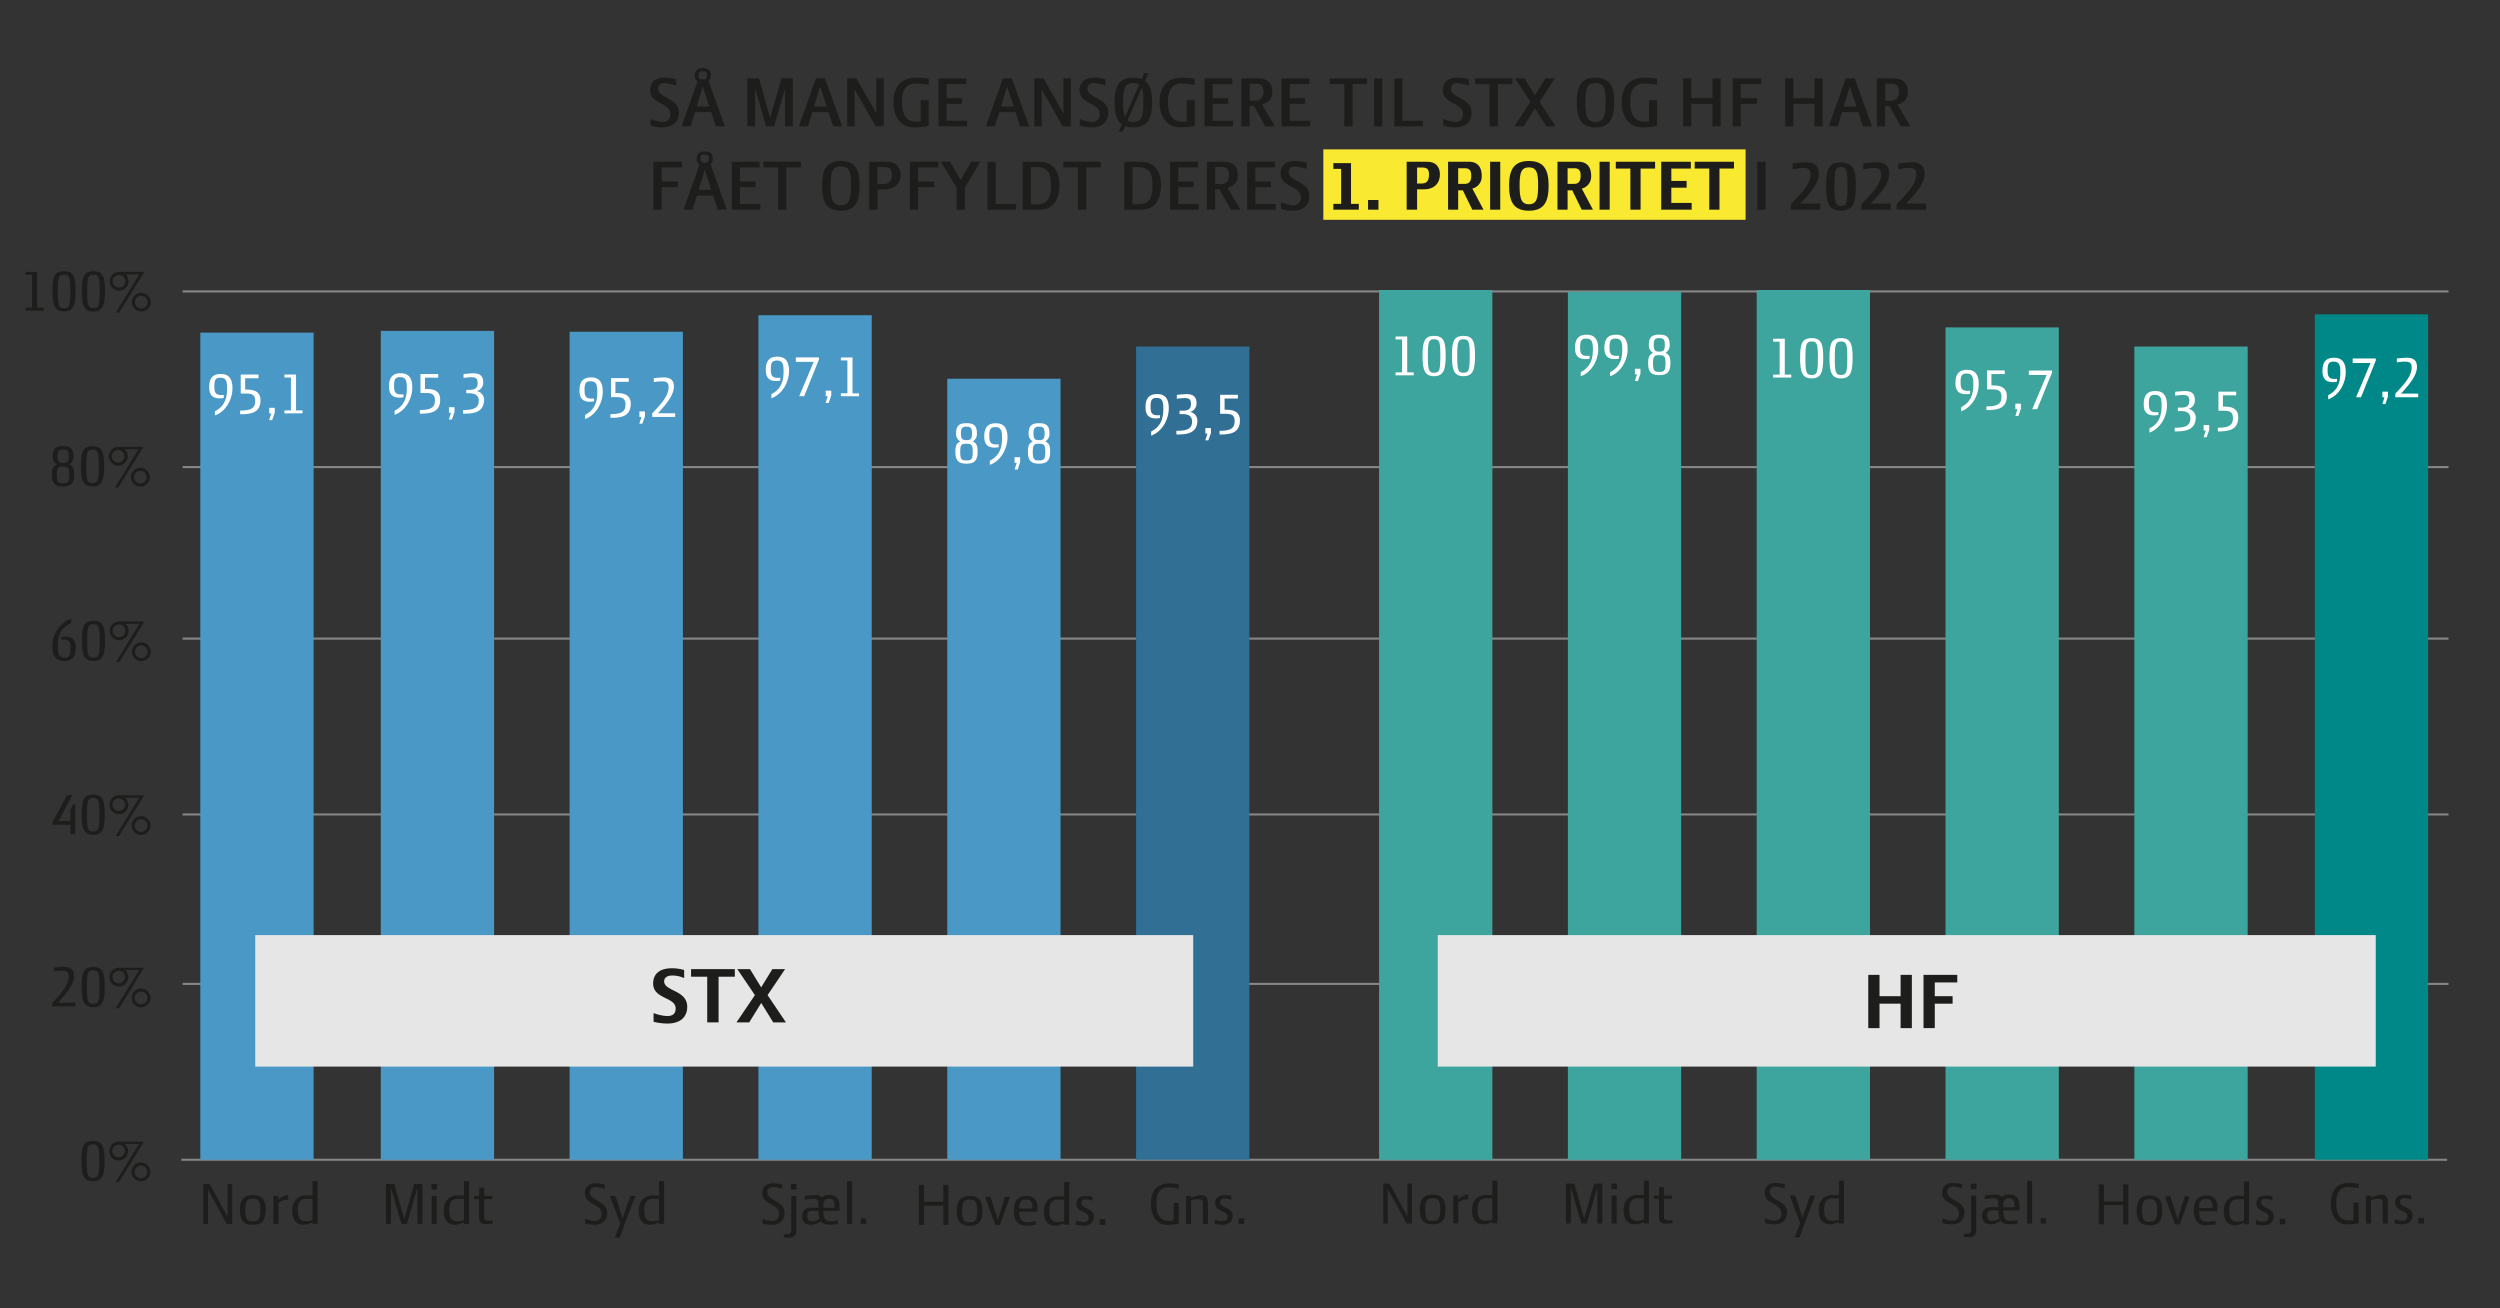 <svg id="Lag_1" data-name="Lag 1" xmlns="http://www.w3.org/2000/svg" viewBox="0 0 1200 628"><rect x="0" y="0" width="1200" height="628" fill="#333333" stroke="none"/><defs><style>.cls-1{fill:#f9e931;}.cls-2{fill:none;stroke:#858686;stroke-miterlimit:10;}.cls-3{fill:#3da59e;}.cls-4{fill:#4998c6;}.cls-5{fill:#008889;}.cls-6{fill:#326f95;}.cls-7{fill:#1d1d1b;}.cls-8{fill:#fff;}.cls-9{fill:#e7e6e6;}</style></defs><rect class="cls-1" x="635.2" y="71.7" width="202.69" height="33.81"/><line class="cls-2" x1="87.67" y1="472.27" x2="1175.28" y2="472.27"/><line class="cls-2" x1="87.67" y1="390.94" x2="1175.28" y2="390.94"/><line class="cls-2" x1="87.67" y1="306.53" x2="1175.28" y2="306.53"/><line class="cls-2" x1="87.67" y1="224.2" x2="1175.28" y2="224.2"/><line class="cls-2" x1="87.67" y1="139.88" x2="1175.28" y2="139.88"/><line class="cls-2" x1="87.02" y1="556.68" x2="1174.63" y2="556.68"/><rect class="cls-3" x="752.59" y="140.04" width="54.38" height="416.65"/><rect class="cls-4" x="96.15" y="159.66" width="54.38" height="397.02"/><rect class="cls-5" x="1111.12" y="150.89" width="54.38" height="405.79"/><rect class="cls-3" x="1024.49" y="166.34" width="54.38" height="390.34"/><rect class="cls-3" x="933.85" y="157.15" width="54.38" height="399.53"/><rect class="cls-3" x="843.22" y="139.2" width="54.38" height="417.48"/><rect class="cls-3" x="661.95" y="139.2" width="54.38" height="417.48"/><rect class="cls-6" x="545.32" y="166.34" width="54.38" height="390.34"/><rect class="cls-4" x="454.68" y="181.79" width="54.38" height="374.9"/><rect class="cls-4" x="364.05" y="151.31" width="54.38" height="405.37"/><rect class="cls-4" x="273.41" y="159.24" width="54.38" height="397.44"/><rect class="cls-4" x="182.78" y="158.82" width="54.38" height="397.86"/><path class="cls-7" d="M12.26,149.12v-1.41h3.12V131.9H12.26v-1.41h5.58v17.22H21v1.41Z"/><path class="cls-7" d="M30.74,149.54c-4.65,0-5.55-3.18-5.55-9.9s.9-9.45,5.55-9.45,5.55,2.85,5.55,9.45S35.39,149.54,30.74,149.54Zm0-17.73c-2.61,0-3,1.38-3,7.83,0,7,.39,8.25,3,8.25s3-1.26,3-8.25C33.74,133.19,33.35,131.81,30.74,131.81Z"/><path class="cls-7" d="M44.84,149.54c-4.65,0-5.55-3.18-5.55-9.9s.9-9.45,5.55-9.45,5.55,2.85,5.55,9.45S49.49,149.54,44.84,149.54Zm0-17.73c-2.61,0-3,1.38-3,7.83,0,7,.39,8.25,3,8.25s3-1.26,3-8.25C47.84,133.19,47.45,131.81,44.84,131.81Z"/><path class="cls-7" d="M57.26,150H55.61l11.31-18.36H60.23A4.6,4.6,0,0,1,61.7,135a4.52,4.52,0,1,1-4.5-4.5H69.26Zm-.06-18a3,3,0,1,0,2.91,3A2.95,2.95,0,0,0,57.2,132Zm10.62,17.55A4.52,4.52,0,1,1,72.35,145,4.5,4.5,0,0,1,67.82,149.54Zm0-7.56a3,3,0,0,0,0,6.09,3,3,0,0,0,0-6.09Z"/><path class="cls-7" d="M30.71,317.29c-4.38,0-5.55-3.36-5.55-7.17A13.68,13.68,0,0,1,34.21,297v2c-4.19,2.13-6.44,4.44-6.44,11.13,0,3.45.39,5.58,3.21,5.58,2.21,0,2.9-1.2,2.9-4.38,0-2.64-.32-4.32-3.3-4.32-.44,0-.92,0-1.23.06v-1.23a9.46,9.46,0,0,1,2-.27c3.84,0,5,2.13,5,5.37C36.31,315.07,34.78,317.29,30.71,317.29Z"/><path class="cls-7" d="M44.86,317.32c-4.65,0-5.55-3.18-5.55-9.9s.9-9.45,5.55-9.45,5.55,2.85,5.55,9.45S49.51,317.32,44.86,317.32Zm0-17.73c-2.61,0-3,1.38-3,7.83,0,7,.39,8.25,3,8.25s3-1.26,3-8.25C47.86,301,47.47,299.59,44.86,299.59Z"/><path class="cls-7" d="M57.28,317.8H55.63l11.31-18.36H60.25a4.6,4.6,0,0,1,1.47,3.36,4.52,4.52,0,1,1-4.5-4.5H69.28Zm-.06-18a3,3,0,1,0,2.91,3A2.95,2.95,0,0,0,57.22,299.77Zm10.62,17.55a4.52,4.52,0,1,1,4.53-4.53A4.5,4.5,0,0,1,67.84,317.32Zm0-7.56a3,3,0,0,0,0,6.09,3,3,0,0,0,0-6.09Z"/><path class="cls-7" d="M30.28,233.52c-3.48,0-5.34-1.14-5.34-5.7,0-3.57.9-4.11,2.34-4.95a4,4,0,0,1-2-3.84c0-4.05,1.89-4.89,5-4.89s5,.84,5,4.89a4,4,0,0,1-2,3.84c1.44.84,2.34,1.38,2.34,4.95C35.62,232.38,33.67,233.52,30.28,233.52Zm0-9.57c-2.55,0-3,.6-3,4.08,0,3.63.9,3.93,3,3.93s3-.3,3-3.93C33.25,224.55,32.83,224,30.28,224Zm0-8.19c-2,0-2.67.66-2.67,3.27s.75,3.21,2.67,3.21S33,221.7,33,219,32.23,215.76,30.28,215.76Z"/><path class="cls-7" d="M44.41,233.52c-4.65,0-5.55-3.18-5.55-9.9s.9-9.45,5.55-9.45S50,217,50,223.62,49.06,233.52,44.41,233.52Zm0-17.73c-2.61,0-3,1.38-3,7.83,0,7,.39,8.25,3,8.25s3-1.26,3-8.25C47.41,217.17,47,215.79,44.41,215.79Z"/><path class="cls-7" d="M56.83,234H55.18l11.31-18.36H59.8A4.6,4.6,0,0,1,61.27,219a4.52,4.52,0,1,1-4.5-4.5H68.83Zm-.06-18a3,3,0,1,0,2.91,3A2.95,2.95,0,0,0,56.77,216Zm10.62,17.55A4.52,4.52,0,1,1,71.92,229,4.5,4.5,0,0,1,67.39,233.52Zm0-7.56a3,3,0,0,0,0,6.09,3,3,0,0,0,0-6.09Z"/><path class="cls-7" d="M33.79,400.35v-4.44H25.33v-1.56l6.84-12.63h2.52l-6.54,12.36h5.64v-5.16L35,386.07h1.17v14.28Z"/><path class="cls-7" d="M44.74,400.77c-4.65,0-5.55-3.18-5.55-9.9s.9-9.45,5.55-9.45,5.55,2.85,5.55,9.45S49.39,400.77,44.74,400.77Zm0-17.73c-2.61,0-3,1.38-3,7.83,0,7,.39,8.25,3,8.25s3-1.26,3-8.25C47.74,384.42,47.35,383,44.74,383Z"/><path class="cls-7" d="M57.16,401.25H55.51l11.31-18.36H60.13a4.6,4.6,0,0,1,1.47,3.36,4.52,4.52,0,1,1-4.5-4.5H69.16Zm-.06-18a3,3,0,1,0,2.91,3A2.95,2.95,0,0,0,57.1,383.22Zm10.62,17.55a4.52,4.52,0,1,1,4.53-4.53A4.5,4.5,0,0,1,67.72,400.77Zm0-7.56a3,3,0,0,0,0,6.09,3,3,0,0,0,0-6.09Z"/><path class="cls-7" d="M25.12,483.06v-1.68c2.28-2.7,7.86-7.56,7.86-12.66,0-2-.87-2.76-3.36-2.76a30.15,30.15,0,0,0-3.75.36v-1.86c.66-.15,4.2-.39,4.65-.39,3.18,0,5,1.14,5,4.44,0,4.89-5.52,10.29-7.62,12.78h8.22v1.77Z"/><path class="cls-7" d="M44.74,483.48c-4.65,0-5.55-3.18-5.55-9.9s.9-9.45,5.55-9.45,5.55,2.85,5.55,9.45S49.39,483.48,44.74,483.48Zm0-17.73c-2.61,0-3,1.38-3,7.83,0,7,.39,8.25,3,8.25s3-1.26,3-8.25C47.74,467.13,47.35,465.75,44.74,465.75Z"/><path class="cls-7" d="M57.16,484H55.51L66.82,465.6H60.13A4.6,4.6,0,0,1,61.6,469a4.52,4.52,0,1,1-4.5-4.5H69.16Zm-.06-18A3,3,0,1,0,60,469,2.95,2.95,0,0,0,57.1,465.93Zm10.62,17.55A4.52,4.52,0,1,1,72.25,479,4.5,4.5,0,0,1,67.72,483.48Zm0-7.56a3,3,0,0,0,0,6.09,3,3,0,0,0,0-6.09Z"/><path class="cls-7" d="M44.65,567c-4.65,0-5.55-3.17-5.55-9.89s.9-9.45,5.55-9.45,5.55,2.85,5.55,9.45S49.3,567,44.65,567Zm0-17.72c-2.61,0-3,1.38-3,7.83,0,7,.39,8.25,3,8.25s3-1.26,3-8.25C47.65,550.65,47.26,549.27,44.65,549.27Z"/><path class="cls-7" d="M57.06,567.48H55.42l11.3-18.36H60a4.59,4.59,0,0,1,1.46,3.36A4.51,4.51,0,1,1,57,548H69.06Zm-.06-18a3,3,0,1,0,2.92,3A2.94,2.94,0,0,0,57,549.45ZM67.62,567a4.51,4.51,0,1,1,4.53-4.52A4.49,4.49,0,0,1,67.62,567Zm0-7.55a3,3,0,0,0,0,6.09,3,3,0,0,0,0-6.09Z"/><path class="cls-7" d="M108.83,587.49l-9-16.56v16.56H97.59V568.32h3.09l8.57,15.75V568.32h2.19v19.17Z"/><path class="cls-7" d="M121.35,587.91c-4.32,0-6.18-2-6.18-7.29,0-5.13,2.28-7,6.18-7s6.17,1.83,6.17,7C127.52,585.93,125.7,587.91,121.35,587.91Zm0-12.54c-2.34,0-3.63.75-3.63,5.25,0,5.4,1.53,5.64,3.63,5.64S125,586,125,580.62C125,576.12,123.72,575.37,121.35,575.37Z"/><path class="cls-7" d="M138.38,575.94h-1.23a6.9,6.9,0,0,0-3.5,1.5v10h-2.43V574.05h2.43v1.8c.75-.66,2.81-2.19,4-2.19a5.31,5.31,0,0,1,.71,0Z"/><path class="cls-7" d="M150,587.49v-.78a11.57,11.57,0,0,1-4,1.2c-3,0-5.73-1.29-5.73-7,0-4.14,2.5-7.11,6.66-7.11.6,0,2.49.06,3.09.12v-7h2.43v20.49Zm0-12.06c-.42,0-2.16,0-2.85,0-3.21,0-4.19,2.07-4.19,5.25,0,4.68,1.52,5.49,4.1,5.49a12.93,12.93,0,0,0,2.94-.45Z"/><path class="cls-7" d="M200.38,587.49V570.06l-5.07,17.43H192.7l-5.07-17.43v17.43h-2.34V568.32h4L194,585.15l4.86-16.83h3.87v19.17Z"/><path class="cls-7" d="M207.1,571v-2.67h2.67V571Zm.12,16.47V574.05h2.43v13.44Z"/><path class="cls-7" d="M222.7,587.49v-.78a11.57,11.57,0,0,1-4,1.2c-3,0-5.73-1.29-5.73-7,0-4.14,2.49-7.11,6.66-7.11.6,0,2.49.06,3.09.12v-7h2.43v20.49Zm0-12.06c-.42,0-2.16,0-2.85,0-3.21,0-4.2,2.07-4.2,5.25,0,4.68,1.53,5.49,4.11,5.49a12.93,12.93,0,0,0,2.94-.45Z"/><path class="cls-7" d="M233.17,587.61c-2.76,0-3.21-1.65-3.21-3.63v-8.37h-2.43v-1.56H230v-4h2.4v4h3.87v1.56h-3.87v8.67c0,1.62,1,1.68,3.39,1.68h.78v1.32A30.35,30.35,0,0,1,233.17,587.61Z"/><path class="cls-7" d="M285.12,587.91a14.8,14.8,0,0,1-4.26-.63V585a14.56,14.56,0,0,0,4.32,1.11c2.25,0,3.6-1.08,3.6-3.42,0-5.13-8.07-4.29-8.07-9.93,0-3.27,2.22-4.77,5.31-4.77a16.18,16.18,0,0,1,4.32.63v2.07a16.73,16.73,0,0,0-4.47-.93c-1.41,0-2.73.75-2.73,2.31,0,4.68,8.28,4,8.28,10.08C291.42,586.14,288.87,587.91,285.12,587.91Z"/><path class="cls-7" d="M300.06,586.86l-2.55,7.23h-2.4l2.61-6.84-5-13.2h2.73l3.12,10.05c.09.3.18.72.24,1h0a9,9,0,0,1,.27-1l3.45-10.05h2.46Z"/><path class="cls-7" d="M316.32,587.49v-.78a11.57,11.57,0,0,1-4,1.2c-3,0-5.73-1.29-5.73-7,0-4.14,2.49-7.11,6.66-7.11.6,0,2.49.06,3.09.12v-7h2.43v20.49Zm0-12.06c-.42,0-2.16,0-2.85,0-3.21,0-4.2,2.07-4.2,5.25,0,4.68,1.53,5.49,4.11,5.49a12.93,12.93,0,0,0,2.94-.45Z"/><path class="cls-7" d="M370.28,587.91a14.8,14.8,0,0,1-4.26-.63V585a14.56,14.56,0,0,0,4.32,1.11c2.25,0,3.6-1.08,3.6-3.42,0-5.13-8.07-4.29-8.07-9.93,0-3.27,2.22-4.77,5.31-4.77a16.18,16.18,0,0,1,4.32.63v2.07a16.73,16.73,0,0,0-4.47-.93c-1.41,0-2.73.75-2.73,2.31,0,4.68,8.28,4,8.28,10.08C376.58,586.14,374,587.91,370.28,587.91Z"/><path class="cls-7" d="M382.22,590.46c0,2-.48,3.63-3.24,3.63a20.58,20.58,0,0,1-2.76-.21v-1.44h.57c1.8,0,3-.06,3-1.68V574.05h2.46ZM379.64,571v-2.67h2.7V571Z"/><path class="cls-7" d="M395.18,581.22c.09,4.62,1.68,5,3.75,5a16.92,16.92,0,0,0,3.18-.45v1.77a27.83,27.83,0,0,1-3.75.33c-2.13,0-3.48-.6-4.35-1.8a7.33,7.33,0,0,1-5.19,1.8,3.64,3.64,0,0,1-3.78-4c0-2.46,1.23-4.2,4.23-4.2h3.54V578c0-2-.48-2.58-2.61-2.58a28.06,28.06,0,0,0-3.93.45v-1.77a40,40,0,0,1,5.07-.48,3.6,3.6,0,0,1,3.12,1.17,5,5,0,0,1,3.54-1.17c3.6,0,5,1.89,5,5.73v1.83Zm-2.37,0h-3.15c-1.68,0-2.13.93-2.13,2.55s.78,2.43,2.34,2.43a4.42,4.42,0,0,0,3.54-1.26A12.68,12.68,0,0,1,392.81,581.22Zm5.16-5.88c-2.16,0-2.79,1.2-2.79,4.38h5.46C400.64,576.45,399.92,575.34,398,575.34Z"/><path class="cls-7" d="M406.61,587.49V567H409v20.49Z"/><path class="cls-7" d="M413.12,587.49v-2.67h2.67v2.67Z"/><path class="cls-7" d="M452.76,587.91v-9.24h-9.21v9.24h-2.49V568.74h2.49v8.13h9.21v-8.13h2.49v19.17Z"/><path class="cls-7" d="M465.42,588.33c-4.32,0-6.18-2-6.18-7.29,0-5.13,2.28-7,6.18-7s6.18,1.83,6.18,7C471.6,586.35,469.77,588.33,465.42,588.33Zm0-12.54c-2.34,0-3.63.75-3.63,5.25,0,5.4,1.53,5.64,3.63,5.64s3.66-.24,3.66-5.64C469.08,576.54,467.79,575.79,465.42,575.79Z"/><path class="cls-7" d="M480,587.91h-2.31l-4.83-13.44h2.61l3.24,10.26c.09.27.21.72.27,1h0c.06-.27.18-.75.24-1l3.09-10.26h2.46Z"/><path class="cls-7" d="M489.21,581.64c.06,4.41,1.89,5,4.44,5a14.59,14.59,0,0,0,3.48-.51v1.77a28.53,28.53,0,0,1-4.26.42c-4.53,0-6.18-2.43-6.18-7.29,0-4.44,1.92-7,5.82-7,3.6,0,5.49,1.89,5.49,5.73v1.83Zm3.27-5.85c-2.16,0-3.27.84-3.27,4.29h6.39C495.6,576.33,494.43,575.79,492.48,575.79Z"/><path class="cls-7" d="M510.78,587.91v-.78a11.57,11.57,0,0,1-4,1.2c-3,0-5.73-1.29-5.73-7,0-4.14,2.49-7.11,6.66-7.11.6,0,2.49.06,3.09.12v-7h2.43v20.49Zm0-12.06c-.42,0-2.16,0-2.85,0-3.21,0-4.2,2.07-4.2,5.25,0,4.68,1.53,5.49,4.11,5.49a12.93,12.93,0,0,0,2.94-.45Z"/><path class="cls-7" d="M520.17,588.33a20.37,20.37,0,0,1-3.72-.45v-2.1a10.1,10.1,0,0,0,3.57.81c1.44,0,2.52-.57,2.52-2.13,0-3.39-5.85-2-5.85-6.66,0-1.89,1-3.72,4.65-3.72a14,14,0,0,1,3.12.39v1.86a13.13,13.13,0,0,0-3.6-.6,1.6,1.6,0,0,0-1.8,1.59c0,3.3,6,2.13,6,6.84C525,585.93,523.8,588.33,520.17,588.33Z"/><path class="cls-7" d="M527.91,587.91v-2.67h2.67v2.67Z"/><path class="cls-7" d="M565.76,570.48a41.41,41.41,0,0,0-4.68-.54c-4.65,0-6,3.15-6,7.8,0,4.17,1.05,8.28,6.18,8.28a17.68,17.68,0,0,0,2.07-.15v-8.49h2.46v10a28.4,28.4,0,0,1-5.28.54c-6.21,0-8.07-5.4-8.07-10.17,0-5.1,2.13-9.72,8.82-9.72a28.58,28.58,0,0,1,4.53.42Z"/><path class="cls-7" d="M577.37,587.49V578c0-1.68-.24-2.43-2-2.43a15.34,15.34,0,0,0-3.63.6v11.31h-2.43V574.05h2.43v1a15.38,15.38,0,0,1,4.44-1.41c2.76,0,3.63,1.14,3.63,4.14v9.69Z"/><path class="cls-7" d="M586.79,587.91a20.37,20.37,0,0,1-3.72-.45v-2.1a10.1,10.1,0,0,0,3.57.81c1.44,0,2.52-.57,2.52-2.13,0-3.39-5.85-2-5.85-6.66,0-1.89,1-3.72,4.65-3.72a14,14,0,0,1,3.12.39v1.86a13.13,13.13,0,0,0-3.6-.6,1.6,1.6,0,0,0-1.8,1.59c0,3.3,6,2.13,6,6.84C591.65,585.51,590.42,587.91,586.79,587.91Z"/><path class="cls-7" d="M594.53,587.49v-2.67h2.67v2.67Z"/><path class="cls-7" d="M675.18,587.28l-9.06-16.56v16.56h-2.19V568.11H667l8.58,15.75V568.11h2.19v19.17Z"/><path class="cls-7" d="M687.69,587.7c-4.32,0-6.18-2-6.18-7.29,0-5.13,2.28-7,6.18-7s6.18,1.83,6.18,7C693.87,585.72,692,587.7,687.69,587.7Zm0-12.54c-2.34,0-3.63.75-3.63,5.25,0,5.4,1.53,5.64,3.63,5.64s3.66-.24,3.66-5.64C691.35,575.91,690.06,575.16,687.69,575.16Z"/><path class="cls-7" d="M704.73,575.73H703.5a6.94,6.94,0,0,0-3.51,1.5v10h-2.43V573.84H700v1.8c.75-.66,2.82-2.19,4-2.19a5.54,5.54,0,0,1,.72,0Z"/><path class="cls-7" d="M716.31,587.28v-.78a11.57,11.57,0,0,1-4,1.2c-3,0-5.73-1.29-5.73-7,0-4.14,2.49-7.11,6.66-7.11.6,0,2.49.06,3.09.12v-7h2.43v20.49Zm0-12.06c-.42,0-2.16,0-2.85,0-3.21,0-4.2,2.07-4.2,5.25,0,4.68,1.53,5.49,4.11,5.49a12.93,12.93,0,0,0,2.94-.45Z"/><path class="cls-7" d="M766.73,587.28V569.85l-5.07,17.43h-2.61L754,569.85v17.43h-2.34V568.11h4l4.71,16.83,4.86-16.83h3.87v19.17Z"/><path class="cls-7" d="M773.45,570.81v-2.67h2.67v2.67Zm.12,16.47V573.84H776v13.44Z"/><path class="cls-7" d="M789.05,587.28v-.78a11.57,11.57,0,0,1-4,1.2c-3,0-5.73-1.29-5.73-7,0-4.14,2.49-7.11,6.66-7.11.6,0,2.49.06,3.09.12v-7h2.43v20.49Zm0-12.06c-.42,0-2.16,0-2.85,0-3.21,0-4.2,2.07-4.2,5.25,0,4.68,1.53,5.49,4.11,5.49a12.93,12.93,0,0,0,2.94-.45Z"/><path class="cls-7" d="M799.52,587.4c-2.76,0-3.21-1.65-3.21-3.63V575.4h-2.43v-1.56h2.43v-4h2.4v4h3.87v1.56h-3.87v8.67c0,1.62,1,1.68,3.39,1.68h.78v1.32A30.35,30.35,0,0,1,799.52,587.4Z"/><path class="cls-7" d="M851.47,587.7a14.8,14.8,0,0,1-4.26-.63v-2.25a14.56,14.56,0,0,0,4.32,1.11c2.25,0,3.6-1.08,3.6-3.42,0-5.13-8.07-4.29-8.07-9.93,0-3.27,2.22-4.77,5.31-4.77a16.18,16.18,0,0,1,4.32.63v2.07a16.73,16.73,0,0,0-4.47-.93c-1.41,0-2.73.75-2.73,2.31,0,4.68,8.28,4,8.28,10.08C857.77,585.93,855.22,587.7,851.47,587.7Z"/><path class="cls-7" d="M866.41,586.65l-2.55,7.23h-2.4l2.61-6.84-5-13.2h2.73l3.12,10c.09.3.18.72.24,1h0a9,9,0,0,1,.27-1l3.45-10h2.46Z"/><path class="cls-7" d="M882.67,587.28v-.78a11.57,11.57,0,0,1-4,1.2c-3,0-5.73-1.29-5.73-7,0-4.14,2.49-7.11,6.66-7.11.6,0,2.49.06,3.09.12v-7h2.43v20.49Zm0-12.06c-.42,0-2.16,0-2.85,0-3.21,0-4.2,2.07-4.2,5.25,0,4.68,1.53,5.49,4.11,5.49a12.93,12.93,0,0,0,2.94-.45Z"/><path class="cls-7" d="M936.63,587.7a14.8,14.8,0,0,1-4.26-.63v-2.25a14.56,14.56,0,0,0,4.32,1.11c2.25,0,3.6-1.08,3.6-3.42,0-5.13-8.07-4.29-8.07-9.93,0-3.27,2.22-4.77,5.31-4.77a16.18,16.18,0,0,1,4.32.63v2.07a16.73,16.73,0,0,0-4.47-.93c-1.41,0-2.73.75-2.73,2.31,0,4.68,8.28,4,8.28,10.08C942.93,585.93,940.38,587.7,936.63,587.7Z"/><path class="cls-7" d="M948.57,590.25c0,2-.48,3.63-3.24,3.63a20.58,20.58,0,0,1-2.76-.21v-1.44h.57c1.8,0,3-.06,3-1.68V573.84h2.46ZM946,570.81v-2.67h2.7v2.67Z"/><path class="cls-7" d="M961.53,581c.09,4.62,1.68,5,3.75,5a16.92,16.92,0,0,0,3.18-.45v1.77a27.83,27.83,0,0,1-3.75.33c-2.13,0-3.48-.6-4.35-1.8a7.33,7.33,0,0,1-5.19,1.8,3.64,3.64,0,0,1-3.78-4c0-2.46,1.23-4.2,4.23-4.2h3.54v-1.68c0-2-.48-2.58-2.61-2.58a28.06,28.06,0,0,0-3.93.45v-1.77a40,40,0,0,1,5.07-.48,3.6,3.6,0,0,1,3.12,1.17,5,5,0,0,1,3.54-1.17c3.6,0,5,1.89,5,5.73V581Zm-2.37,0H956c-1.68,0-2.13.93-2.13,2.55s.78,2.43,2.34,2.43a4.42,4.42,0,0,0,3.54-1.26A12.68,12.68,0,0,1,959.16,581Zm5.16-5.88c-2.16,0-2.79,1.2-2.79,4.38H967C967,576.24,966.27,575.13,964.32,575.13Z"/><path class="cls-7" d="M973,587.28V566.79h2.43v20.49Z"/><path class="cls-7" d="M979.47,587.28v-2.67h2.67v2.67Z"/><path class="cls-7" d="M1019.11,587.7v-9.24h-9.21v9.24h-2.49V568.53h2.49v8.13h9.21v-8.13h2.49V587.7Z"/><path class="cls-7" d="M1031.77,588.12c-4.32,0-6.18-2-6.18-7.29,0-5.13,2.28-7,6.18-7s6.18,1.83,6.18,7C1038,586.14,1036.12,588.12,1031.77,588.12Zm0-12.54c-2.34,0-3.63.75-3.63,5.25,0,5.4,1.53,5.64,3.63,5.64s3.66-.24,3.66-5.64C1035.43,576.33,1034.14,575.58,1031.77,575.58Z"/><path class="cls-7" d="M1046.32,587.7H1044l-4.83-13.44h2.61l3.24,10.26c.09.27.21.72.27,1h0c.06-.27.18-.75.24-1l3.09-10.26h2.46Z"/><path class="cls-7" d="M1055.56,581.43c.06,4.41,1.89,5,4.44,5a14.59,14.59,0,0,0,3.48-.51v1.77a28.53,28.53,0,0,1-4.26.42c-4.53,0-6.18-2.43-6.18-7.29,0-4.44,1.92-7,5.82-7,3.6,0,5.49,1.89,5.49,5.73v1.83Zm3.27-5.85c-2.16,0-3.27.84-3.27,4.29H1062C1062,576.12,1060.78,575.58,1058.83,575.58Z"/><path class="cls-7" d="M1077.13,587.7v-.78a11.57,11.57,0,0,1-4,1.2c-3,0-5.73-1.29-5.73-7,0-4.14,2.49-7.11,6.66-7.11.6,0,2.49.06,3.09.12v-7h2.43V587.7Zm0-12.06c-.42,0-2.16,0-2.85,0-3.21,0-4.2,2.07-4.2,5.25,0,4.68,1.53,5.49,4.11,5.49a12.93,12.93,0,0,0,2.94-.45Z"/><path class="cls-7" d="M1086.52,588.12a20.37,20.37,0,0,1-3.72-.45v-2.1a10.1,10.1,0,0,0,3.57.81c1.44,0,2.52-.57,2.52-2.13,0-3.39-5.85-2-5.85-6.66,0-1.89,1-3.72,4.65-3.72a14,14,0,0,1,3.12.39v1.86a13.13,13.13,0,0,0-3.6-.6,1.6,1.6,0,0,0-1.8,1.59c0,3.3,6,2.13,6,6.84C1091.38,585.72,1090.15,588.12,1086.52,588.12Z"/><path class="cls-7" d="M1094.26,587.7V585h2.67v2.67Z"/><path class="cls-7" d="M1132.11,570.27a41.41,41.41,0,0,0-4.68-.54c-4.65,0-6,3.15-6,7.8,0,4.17,1,8.28,6.18,8.28a17.68,17.68,0,0,0,2.07-.15v-8.49h2.46v10a28.4,28.4,0,0,1-5.28.54c-6.21,0-8.07-5.4-8.07-10.17,0-5.1,2.13-9.72,8.82-9.72a28.58,28.58,0,0,1,4.53.42Z"/><path class="cls-7" d="M1143.72,587.28V577.8c0-1.68-.24-2.43-2-2.43a15.34,15.34,0,0,0-3.63.6v11.31h-2.43V573.84h2.43v1a15.38,15.38,0,0,1,4.44-1.41c2.76,0,3.63,1.14,3.63,4.14v9.69Z"/><path class="cls-7" d="M1153.14,587.7a20.37,20.37,0,0,1-3.72-.45v-2.1a10.1,10.1,0,0,0,3.57.81c1.44,0,2.52-.57,2.52-2.13,0-3.39-5.85-2-5.85-6.66,0-1.89,1-3.72,4.65-3.72a14,14,0,0,1,3.12.39v1.86a13.13,13.13,0,0,0-3.6-.6,1.6,1.6,0,0,0-1.8,1.59c0,3.3,6,2.13,6,6.84C1158,585.3,1156.77,587.7,1153.14,587.7Z"/><path class="cls-7" d="M1160.87,587.28v-2.67h2.67v2.67Z"/><path class="cls-7" d="M317.83,61.14a19.07,19.07,0,0,1-5.58-.86V57.07a19.82,19.82,0,0,0,5.65,1.48,3.5,3.5,0,0,0,3.85-3.85c0-5.54-9.68-4.64-9.68-11.45,0-4.1,2.95-6,6.84-6a22,22,0,0,1,5.65.83v3a23.75,23.75,0,0,0-5.83-1.22,2.68,2.68,0,0,0-2.81,2.55c0,5,9.94,4.29,9.94,11.67C325.86,59,322.51,61.14,317.83,61.14Z"/><path class="cls-7" d="M343.6,60.64l-2.23-6.8H333.6l-2.09,6.8h-4.36L334.82,39a3.24,3.24,0,0,1-1.33-3c0-1.76,1-3.34,3.85-3.34s3.85,1.58,3.85,3.34a3.33,3.33,0,0,1-1.08,2.81l7.81,21.78Zm-6.26-19.11-2.92,9.61h6.09Zm0-7.28c-1.58,0-2,.47-2,1.8,0,1.62.47,2,2,2s2-.4,2-2C339.36,34.72,338.92,34.25,337.34,34.25Z"/><path class="cls-7" d="M376.83,60.64V42.53l-5.25,18.11h-3.86l-5.25-18.11V60.64h-3.75v-23h5.62l5.29,18.93,5.47-18.93h5.47v23Z"/><path class="cls-7" d="M399.91,60.64l-2.23-6.8H389.9l-2.09,6.8h-4.35l8.17-23H396l8.28,23Zm-6.27-19.11-2.91,9.61h6.08Z"/><path class="cls-7" d="M420.32,60.64,410.21,42.86V60.64h-3.57v-23h4.46l9.54,16.84V37.64h3.57v23Z"/><path class="cls-7" d="M439,61.14c-7.88,0-10.15-6.62-10.15-12.2,0-6,2.66-11.66,11.05-11.66a39.4,39.4,0,0,1,5.9.54v2.91a56.65,56.65,0,0,0-6.08-.68c-5.18,0-6.77,3.6-6.77,8.89,0,4.82,1.26,9.47,6.95,9.47.58,0,1.3,0,2-.11V48.08h3.88V60.42A36,36,0,0,1,439,61.14Z"/><path class="cls-7" d="M450.49,60.64v-23h13.35v2.73h-9.43v6.77h7.42v2.7h-7.42v8.1h9.79v2.7Z"/><path class="cls-7" d="M489.65,60.64l-2.23-6.8h-7.77l-2.09,6.8H473.2l8.18-23h4.31l8.28,23Zm-6.26-19.11-2.91,9.61h6.08Z"/><path class="cls-7" d="M510.07,60.64,500,42.86V60.64h-3.56v-23h4.46l9.54,16.84V37.64H514v23Z"/><path class="cls-7" d="M523.89,61.14a19.07,19.07,0,0,1-5.58-.86V57.07A19.82,19.82,0,0,0,524,58.55a3.51,3.51,0,0,0,3.86-3.85c0-5.54-9.69-4.64-9.69-11.45,0-4.1,3-6,6.84-6a21.82,21.82,0,0,1,5.65.83v3a23.75,23.75,0,0,0-5.83-1.22A2.68,2.68,0,0,0,522,42.42c0,5,9.94,4.29,9.94,11.67C531.92,59,528.57,61.14,523.89,61.14Z"/><path class="cls-7" d="M544,61.14a11.52,11.52,0,0,1-4-.61l-1.15,2.63H537l1.51-3.46C535.84,57.83,535,54.16,535,49c0-7.71,2.19-11.7,9-11.7a11.48,11.48,0,0,1,4,.61l1.23-2.77h1.94l-1.58,3.63C552,40.55,553,44,553,49,553,56.79,551.07,61.14,544,61.14Zm0-21.31c-4.35,0-4.89,3.35-4.89,9.15,0,3.09.14,5.58.9,7.23l6.8-15.62A4.58,4.58,0,0,0,544,39.83Zm4,2.38-6.81,15.58a4.51,4.51,0,0,0,2.77.76c4.36,0,4.86-3.63,4.86-9.57C548.87,46.06,548.73,43.76,548.05,42.21Z"/><path class="cls-7" d="M566.73,61.14c-7.88,0-10.15-6.62-10.15-12.2,0-6,2.66-11.66,11-11.66a39.4,39.4,0,0,1,5.9.54v2.91a56.65,56.65,0,0,0-6.08-.68c-5.18,0-6.77,3.6-6.77,8.89,0,4.82,1.26,9.47,7,9.47.58,0,1.3,0,2-.11V48.08h3.88V60.42A36,36,0,0,1,566.73,61.14Z"/><path class="cls-7" d="M578.18,60.64v-23h13.35v2.73H582.1v6.77h7.42v2.7H582.1v8.1h9.79v2.7Z"/><path class="cls-7" d="M607.3,60.64l-5.43-9.79h-2.06v9.79h-3.95v-23h8.27c4.32,0,6.63,2.37,6.63,6.37,0,3.6-2.09,5.47-5,6.15L612,60.64Zm-.86-16.7c0-2.49-1-3.78-3.6-3.78h-3v8.2h2.81c1.69,0,3.82-.93,3.82-4.35Z"/><path class="cls-7" d="M615.15,60.64v-23h13.36v2.73h-9.44v6.77h7.42v2.7h-7.42v8.1h9.8v2.7Z"/><path class="cls-7" d="M649.24,40.37V60.64h-4V40.37h-7V37.64h17.92v2.73Z"/><path class="cls-7" d="M659.58,60.64v-23h3.92v23Z"/><path class="cls-7" d="M669.26,60.64v-23h3.92v20.3H683v2.7Z"/><path class="cls-7" d="M698.31,61.14a19.07,19.07,0,0,1-5.58-.86V57.07a19.82,19.82,0,0,0,5.65,1.48,3.51,3.51,0,0,0,3.85-3.85c0-5.54-9.68-4.64-9.68-11.45,0-4.1,3-6,6.84-6a22,22,0,0,1,5.65.83v3a23.84,23.84,0,0,0-5.83-1.22,2.68,2.68,0,0,0-2.81,2.55c0,5,9.94,4.29,9.94,11.67C706.34,59,703,61.14,698.31,61.14Z"/><path class="cls-7" d="M719,40.37V60.64h-4V40.37h-7V37.64H726v2.73Z"/><path class="cls-7" d="M742.23,60.64,736.79,52l-5.4,8.64h-4.5l7.67-11.77-7.31-11.23h4.5l5,8.1,5.08-8.1h4.5l-7.31,11.23,7.67,11.77Z"/><path class="cls-7" d="M765.84,61.14c-7.09,0-9-4.35-9-12.16s2.2-11.7,9-11.7,9,4,9,11.7S772.9,61.14,765.84,61.14Zm0-21.31c-4.35,0-4.89,3.35-4.89,9.15s.54,9.57,4.89,9.57,4.86-3.63,4.86-9.57S770.2,39.83,765.84,39.83Z"/><path class="cls-7" d="M788.56,61.14c-7.88,0-10.15-6.62-10.15-12.2,0-6,2.66-11.66,11.05-11.66a39.51,39.51,0,0,1,5.9.54v2.91a56.93,56.93,0,0,0-6.08-.68c-5.18,0-6.77,3.6-6.77,8.89,0,4.82,1.26,9.47,7,9.47.58,0,1.29,0,2-.11V48.08h3.89V60.42A36,36,0,0,1,788.56,61.14Z"/><path class="cls-7" d="M822,60.64V49.84H811.85v10.8h-3.92v-23h3.92v9.5H822v-9.5h3.92v23Z"/><path class="cls-7" d="M835.57,40.37v6.77h7.78v2.7h-7.78v10.8h-3.92v-23h13.72v2.73Z"/><path class="cls-7" d="M870.92,60.64V49.84H860.81v10.8h-3.92v-23h3.92v9.5h10.11v-9.5h3.93v23Z"/><path class="cls-7" d="M894.18,60.64,892,53.84h-7.78l-2.08,6.8h-4.36l8.17-23h4.32l8.28,23Zm-6.26-19.11L885,51.14h6.08Z"/><path class="cls-7" d="M912.36,60.64l-5.43-9.79h-2.06v9.79h-4v-23h8.27c4.32,0,6.63,2.37,6.63,6.37,0,3.6-2.09,5.47-5,6.15L917,60.64Zm-.86-16.7c0-2.49-1-3.78-3.6-3.78h-3v8.2h2.81c1.69,0,3.82-.93,3.82-4.35Z"/><path class="cls-7" d="M317.58,80.37v6.77h7.77v2.7h-7.77v10.8h-3.93v-23h13.72v2.73Z"/><path class="cls-7" d="M344.54,100.64l-2.23-6.8h-7.78l-2.08,6.8h-4.36L335.76,79a3.22,3.22,0,0,1-1.34-3c0-1.76,1-3.34,3.86-3.34s3.85,1.58,3.85,3.34a3.33,3.33,0,0,1-1.08,2.81l7.81,21.78Zm-6.26-19.11-2.92,9.61h6.08Zm0-7.28c-1.59,0-2,.47-2,1.8,0,1.62.46,2,2,2s2-.4,2-2C340.29,74.72,339.86,74.25,338.28,74.25Z"/><path class="cls-7" d="M351.27,100.64v-23h13.36v2.73H355.2v6.77h7.41v2.7H355.2v8.1H365v2.7Z"/><path class="cls-7" d="M377.44,80.37v20.27h-3.95V80.37h-7V77.64h17.93v2.73Z"/><path class="cls-7" d="M403.62,101.14c-7.1,0-9-4.35-9-12.16s2.19-11.7,9-11.7,9,4,9,11.7S410.67,101.14,403.62,101.14Zm0-21.31c-4.36,0-4.9,3.35-4.9,9.15s.54,9.57,4.9,9.57,4.86-3.63,4.86-9.57S408,79.83,403.62,79.83Z"/><path class="cls-7" d="M424.1,90.92h-2.92v9.72h-3.92v-23h8.42c4.32,0,6.63,2.37,6.63,6.37C432.31,88.9,428.28,90.92,424.1,90.92Zm.4-10.76h-3.32v8.2h3.1c1.69,0,3.82-.93,3.82-4.42C428.1,81.45,427.12,80.16,424.5,80.16Z"/><path class="cls-7" d="M440.66,80.37v6.77h7.78v2.7h-7.78v10.8h-3.92v-23h13.71v2.73Z"/><path class="cls-7" d="M463.16,90v10.66h-4V90L451.6,77.64h4.47l5.07,8.71,5-8.71h4.47Z"/><path class="cls-7" d="M474,100.64v-23h3.92v20.3h9.79v2.7Z"/><path class="cls-7" d="M499.19,100.64h-8.27v-23h7.84c7.45,0,9.79,5.43,9.79,11.3S506.21,100.64,499.19,100.64Zm-1.87-20.45h-2.48V98.05h3.06c5.72,0,6.55-4.29,6.55-9.11C504.45,83.61,503.33,80.19,497.32,80.19Z"/><path class="cls-7" d="M521.41,80.37v20.27h-4V80.37h-7V77.64h17.93v2.73Z"/><path class="cls-7" d="M547.94,100.64h-8.28v-23h7.85c7.45,0,9.79,5.43,9.79,11.3S555,100.64,547.94,100.64Zm-1.87-20.45h-2.49V98.05h3.06c5.73,0,6.55-4.29,6.55-9.11C553.19,83.61,552.08,80.19,546.07,80.19Z"/><path class="cls-7" d="M561.65,100.64v-23H575v2.73h-9.43v6.77H573v2.7h-7.41v8.1h9.79v2.7Z"/><path class="cls-7" d="M590.78,100.64l-5.44-9.79h-2.05v9.79h-4v-23h8.28c4.32,0,6.62,2.37,6.62,6.37,0,3.6-2.08,5.47-5,6.15l6.23,10.48Zm-.87-16.7c0-2.49-1-3.78-3.6-3.78h-3v8.2h2.81c1.69,0,3.81-.93,3.81-4.35Z"/><path class="cls-7" d="M598.63,100.64v-23H612v2.73h-9.43v6.77H610v2.7h-7.41v8.1h9.79v2.7Z"/><path class="cls-7" d="M620.48,101.14a19.07,19.07,0,0,1-5.58-.86V97.07a19.82,19.82,0,0,0,5.65,1.48,3.51,3.51,0,0,0,3.85-3.85c0-5.54-9.68-4.64-9.68-11.45,0-4.1,2.95-6,6.84-6a22,22,0,0,1,5.65.83v3a23.94,23.94,0,0,0-5.83-1.22,2.68,2.68,0,0,0-2.81,2.55c0,5,9.93,4.29,9.93,11.67C628.5,99,625.16,101.14,620.48,101.14Z"/><path class="cls-7" d="M640,100.64V97.87h3.74V81.06H640V78.29h8.49V97.87h3.74v2.77Z"/><path class="cls-7" d="M656.66,100.64V96h5v4.65Z"/><path class="cls-7" d="M683.73,90.88H680.2v9.76h-5v-23H685c4.07,0,6.16,2.27,6.16,6.15C691.11,88.54,687.76,90.88,683.73,90.88Zm-1.15-10.47H680.2v7.67h2.16c1.91,0,3.56-.65,3.56-4.36C685.89,81.38,685.2,80.41,682.58,80.41Z"/><path class="cls-7" d="M706.69,100.64l-4.53-9.29h-2.23v9.29h-4.86v-23h10c4.07,0,6.15,2.41,6.15,6.73a5.91,5.91,0,0,1-4.5,6.15l5.37,10.12ZM703.2,80.77h-3.27v7.49H703c1.51,0,3.2-.51,3.2-3.89C706.19,82.21,705.61,80.77,703.2,80.77Z"/><path class="cls-7" d="M715.26,100.64v-23h4.86v23Z"/><path class="cls-7" d="M733.87,101.14c-7.48,0-9.5-4.53-9.5-12.09s2.3-11.77,9.5-11.77,9.47,4.21,9.47,11.77S741.33,101.14,733.87,101.14Zm0-20.8c-3.88,0-4.46,3-4.46,8.71s.58,9,4.46,9,4.43-3.17,4.43-9S737.73,80.34,733.87,80.34Z"/><path class="cls-7" d="M759.22,100.64l-4.54-9.29h-2.23v9.29h-4.86v-23h10c4.07,0,6.16,2.41,6.16,6.73a5.91,5.91,0,0,1-4.5,6.15l5.36,10.12Zm-3.49-19.87h-3.28v7.49h3.06c1.51,0,3.2-.51,3.2-3.89C758.71,82.21,758.14,80.77,755.73,80.77Z"/><path class="cls-7" d="M767.79,100.64v-23h4.86v23Z"/><path class="cls-7" d="M787.48,80.91v19.73h-4.9V80.91h-7V77.64h18.86v3.27Z"/><path class="cls-7" d="M797.38,100.64v-23H811.6v3.27h-9.36v5.94h7.34v3.24h-7.34V97.4H812v3.24Z"/><path class="cls-7" d="M825.35,80.91v19.73h-4.9V80.91h-7V77.64h18.86v3.27Z"/><path class="cls-7" d="M843.53,100.64v-23h3.92v23Z"/><path class="cls-7" d="M859.62,100.64V98.08c3.42-3.88,9.43-8.82,9.43-14.4,0-2-.75-3.09-3.56-3.09a22.3,22.3,0,0,0-5,.79V78.5c1.22-.25,5.51-.65,6.05-.65,4,0,6.51,1.44,6.51,5.58,0,5.19-5.47,10.8-9,14.26h9.68v3Z"/><path class="cls-7" d="M883.67,101.14c-6.09,0-7.13-4.17-7.13-11.88s1.08-11.33,7.13-11.33,7.12,3.77,7.12,11.33S889.75,101.14,883.67,101.14Zm0-21c-2.56,0-3.13,1.47-3.13,9.1,0,8.28.54,9.65,3.13,9.65s3.13-1.37,3.13-9.65C886.8,81.63,886.22,80.16,883.67,80.16Z"/><path class="cls-7" d="M893.46,100.64V98.08c3.42-3.88,9.43-8.82,9.43-14.4,0-2-.76-3.09-3.56-3.09a22.3,22.3,0,0,0-5,.79V78.5c1.22-.25,5.51-.65,6-.65,4,0,6.51,1.44,6.51,5.58,0,5.19-5.47,10.8-9,14.26h9.68v3Z"/><path class="cls-7" d="M910.38,100.64V98.08c3.42-3.88,9.43-8.82,9.43-14.4,0-2-.76-3.09-3.56-3.09a22.3,22.3,0,0,0-5,.79V78.5c1.22-.25,5.51-.65,6.05-.65,4,0,6.51,1.44,6.51,5.58,0,5.19-5.47,10.8-9,14.26h9.68v3Z"/><path class="cls-8" d="M103.16,199.41v-2c4.2-2.13,5.85-5.61,5.85-10.83,0-3.45-.39-5.28-3.21-5.28-2.22,0-2.91.9-2.91,4.08,0,2.64.33,4.23,3.3,4.23.45,0,.93,0,1.23-.06V191a9.47,9.47,0,0,1-2,.21c-3.84,0-5-2.13-5-5.37,0-4.11,1.53-6.33,5.61-6.33,4.38,0,5.55,3.06,5.55,6.87C111.62,191.25,108.74,197.37,103.16,199.41Z"/><path class="cls-8" d="M115.28,198.84v-1.77c4.62,0,7.23-.78,7.23-4.56,0-3.09-1.65-3.6-4.23-3.6h-2.73v-9.12h8.52v1.77h-6.39V187h1.08c4,0,6.3,1.56,6.3,5.1C125.06,198.54,119.78,198.84,115.28,198.84Z"/><path class="cls-8" d="M130.64,201.66h-1.47l1.05-3.24h-1v-2.67h2.67v2.37Z"/><path class="cls-8" d="M136.52,198.42V197h3.12V181.2h-3.12v-1.41h5.58V197h3.12v1.41Z"/><path class="cls-8" d="M189.43,199.13v-2c4.2-2.13,5.85-5.61,5.85-10.83,0-3.45-.39-5.28-3.21-5.28-2.22,0-2.91.9-2.91,4.08,0,2.64.33,4.23,3.3,4.23.45,0,.93,0,1.23-.06v1.38a9.47,9.47,0,0,1-1.95.21c-3.84,0-5-2.13-5-5.37,0-4.11,1.53-6.33,5.61-6.33,4.38,0,5.55,3.06,5.55,6.87C197.89,191,195,197.09,189.43,199.13Z"/><path class="cls-8" d="M201.55,198.56v-1.77c4.62,0,7.23-.78,7.23-4.56,0-3.09-1.65-3.6-4.23-3.6h-2.73v-9.12h8.52v1.77H204v5.4H205c4,0,6.3,1.56,6.3,5.1C211.33,198.26,206.05,198.56,201.55,198.56Z"/><path class="cls-8" d="M216.91,201.38h-1.47l1.05-3.24h-1v-2.67h2.67v2.37Z"/><path class="cls-8" d="M222.28,198.56v-1.77c4.62,0,7.53-.69,7.53-4.47,0-2.91-2.4-3.54-4.35-3.54h-1.65v-1.65h1.59c2.76,0,3.87-1,3.87-3.27,0-2-.66-2.79-3.15-2.79a27.66,27.66,0,0,0-3.63.36v-1.86c.66-.15,4.14-.39,4.62-.39,3.18,0,4.83,1.17,4.83,4.47a4.12,4.12,0,0,1-3.09,4.08,4.26,4.26,0,0,1,3.51,4C232.36,198.32,226.78,198.56,222.28,198.56Z"/><path class="cls-8" d="M280.85,201.12v-2c4.2-2.13,5.85-5.61,5.85-10.83,0-3.45-.39-5.28-3.21-5.28-2.22,0-2.91.9-2.91,4.08,0,2.64.33,4.23,3.3,4.23.45,0,.93,0,1.23-.06v1.38a9.47,9.47,0,0,1-1.95.21c-3.84,0-5-2.13-5-5.37,0-4.11,1.53-6.33,5.61-6.33,4.38,0,5.55,3.06,5.55,6.87C289.31,193,286.43,199.09,280.85,201.12Z"/><path class="cls-8" d="M293,200.56v-1.78c4.62,0,7.23-.77,7.23-4.55,0-3.09-1.65-3.6-4.23-3.6h-2.73v-9.12h8.52v1.77h-6.39v5.4h1.08c4,0,6.3,1.56,6.3,5.1C302.75,200.26,297.47,200.56,293,200.56Z"/><path class="cls-8" d="M308.33,203.37h-1.47l1.05-3.23h-1v-2.67h2.67v2.37Z"/><path class="cls-8" d="M313.07,200.14v-1.68c2.28-2.7,7.86-7.56,7.86-12.66,0-2-.87-2.76-3.36-2.76a30.15,30.15,0,0,0-3.75.36v-1.86c.66-.15,4.2-.39,4.65-.39,3.18,0,5,1.14,5,4.44,0,4.89-5.52,10.29-7.62,12.77h8.22v1.78Z"/><path class="cls-8" d="M370.27,191.17v-2c4.2-2.13,5.85-5.61,5.85-10.83,0-3.45-.39-5.28-3.21-5.28-2.22,0-2.91.9-2.91,4.08,0,2.64.33,4.23,3.3,4.23.45,0,.93,0,1.23-.06v1.38a9.47,9.47,0,0,1-1.95.21c-3.84,0-5-2.13-5-5.37,0-4.11,1.53-6.33,5.61-6.33,4.38,0,5.55,3.06,5.55,6.87C378.73,183,375.85,189.13,370.27,191.17Z"/><path class="cls-8" d="M386,190.18h-2.37l6.93-16.47H382v-2.16h11.1v1Z"/><path class="cls-8" d="M397.75,193.42h-1.47l1.05-3.24h-1v-2.67H399v2.37Z"/><path class="cls-8" d="M403.63,190.18v-1.41h3.12V173h-3.12v-1.41h5.58v17.22h3.12v1.41Z"/><path class="cls-8" d="M463.91,222.56c-3.47,0-5.33-1.14-5.33-5.7,0-3.57.9-4.11,2.34-5a4,4,0,0,1-2-3.84c0-4,1.88-4.89,5-4.89s5,.84,5,4.89a4,4,0,0,1-2,3.84c1.44.84,2.34,1.38,2.34,5C469.25,221.42,467.3,222.56,463.91,222.56Zm0-9.57c-2.55,0-3,.6-3,4.08,0,3.63.9,3.93,3,3.93s3-.3,3-3.93C466.88,213.59,466.46,213,463.91,213Zm0-8.19c-2,0-2.67.66-2.67,3.27s.75,3.21,2.67,3.21,2.67-.54,2.67-3.21S465.86,204.8,463.91,204.8Z"/><path class="cls-8" d="M475.13,223.13v-2c4.2-2.13,5.85-5.61,5.85-10.83,0-3.45-.39-5.28-3.21-5.28-2.22,0-2.91.9-2.91,4.08,0,2.64.33,4.23,3.3,4.23.45,0,.93,0,1.23-.06v1.38a9.47,9.47,0,0,1-1.95.21c-3.84,0-5-2.13-5-5.37,0-4.11,1.53-6.33,5.61-6.33,4.38,0,5.55,3.06,5.55,6.87C483.59,215,480.71,221.09,475.13,223.13Z"/><path class="cls-8" d="M488.51,225.38H487l1-3.24h-1v-2.67h2.67v2.37Z"/><path class="cls-8" d="M498.74,222.56c-3.48,0-5.34-1.14-5.34-5.7,0-3.57.9-4.11,2.34-5a4,4,0,0,1-2-3.84c0-4,1.89-4.89,5-4.89s5,.84,5,4.89a4,4,0,0,1-2,3.84c1.44.84,2.34,1.38,2.34,5C504.08,221.42,502.13,222.56,498.74,222.56Zm0-9.57c-2.55,0-3,.6-3,4.08,0,3.63.9,3.93,3,3.93s3-.3,3-3.93C501.71,213.59,501.29,213,498.74,213Zm0-8.19c-1.95,0-2.67.66-2.67,3.27s.75,3.21,2.67,3.21,2.67-.54,2.67-3.21S500.69,204.8,498.74,204.8Z"/><path class="cls-8" d="M552.55,209.12v-2c4.2-2.13,5.85-5.61,5.85-10.83,0-3.45-.39-5.28-3.21-5.28-2.22,0-2.91.9-2.91,4.08,0,2.64.33,4.23,3.3,4.23.45,0,.93,0,1.23-.06v1.38a9.47,9.47,0,0,1-1.95.21c-3.84,0-5-2.13-5-5.37,0-4.11,1.53-6.33,5.61-6.33,4.38,0,5.55,3.06,5.55,6.87C561,201,558.13,207.09,552.55,209.12Z"/><path class="cls-8" d="M564.67,208.56v-1.78c4.62,0,7.53-.68,7.53-4.46,0-2.91-2.4-3.54-4.35-3.54H566.2v-1.65h1.59c2.76,0,3.87-1,3.87-3.27,0-2-.66-2.79-3.15-2.79a27.66,27.66,0,0,0-3.63.36v-1.86c.66-.15,4.14-.39,4.62-.39,3.18,0,4.83,1.17,4.83,4.47a4.12,4.12,0,0,1-3.09,4.08,4.26,4.26,0,0,1,3.51,4C574.75,208.32,569.17,208.56,564.67,208.56Z"/><path class="cls-8" d="M580,211.37h-1.47l1.05-3.23h-1v-2.67h2.67v2.37Z"/><path class="cls-8" d="M585.4,208.56v-1.78c4.62,0,7.23-.77,7.23-4.55,0-3.09-1.65-3.6-4.23-3.6h-2.73v-9.12h8.52v1.77H587.8v5.4h1.08c4,0,6.3,1.56,6.3,5.1C595.18,208.26,589.9,208.56,585.4,208.56Z"/><path class="cls-8" d="M669.89,180.15v-1.41H673V162.93h-3.12v-1.41h5.58v17.22h3.12v1.41Z"/><path class="cls-8" d="M688.37,180.57c-4.65,0-5.55-3.18-5.55-9.9s.9-9.45,5.55-9.45,5.55,2.85,5.55,9.45S693,180.57,688.37,180.57Zm0-17.73c-2.61,0-3,1.38-3,7.83,0,7,.39,8.25,3,8.25s3-1.26,3-8.25C691.37,164.22,691,162.84,688.37,162.84Z"/><path class="cls-8" d="M702.47,180.57c-4.65,0-5.55-3.18-5.55-9.9s.9-9.45,5.55-9.45,5.55,2.85,5.55,9.45S707.12,180.57,702.47,180.57Zm0-17.73c-2.61,0-3,1.38-3,7.83,0,7,.39,8.25,3,8.25s3-1.26,3-8.25C705.47,164.22,705.08,162.84,702.47,162.84Z"/><path class="cls-8" d="M851.12,181.22v-1.41h3.12V164h-3.12v-1.41h5.58v17.22h3.12v1.41Z"/><path class="cls-8" d="M869.6,181.64c-4.65,0-5.55-3.18-5.55-9.9s.9-9.45,5.55-9.45,5.55,2.85,5.55,9.45S874.25,181.64,869.6,181.64Zm0-17.73c-2.61,0-3,1.38-3,7.83,0,7,.39,8.25,3,8.25s3-1.26,3-8.25C872.6,165.29,872.21,163.91,869.6,163.91Z"/><path class="cls-8" d="M883.7,181.64c-4.65,0-5.55-3.18-5.55-9.9s.9-9.45,5.55-9.45,5.55,2.85,5.55,9.45S888.35,181.64,883.7,181.64Zm0-17.73c-2.61,0-3,1.38-3,7.83,0,7,.39,8.25,3,8.25s3-1.26,3-8.25C886.7,165.29,886.31,163.91,883.7,163.91Z"/><path class="cls-8" d="M758.74,180.63v-2c4.2-2.13,5.85-5.61,5.85-10.83,0-3.45-.39-5.28-3.21-5.28-2.22,0-2.91.9-2.91,4.08,0,2.64.33,4.23,3.3,4.23.45,0,.93,0,1.23-.06v1.38a9.47,9.47,0,0,1-2,.21c-3.84,0-5-2.13-5-5.37,0-4.11,1.53-6.33,5.61-6.33,4.38,0,5.55,3.06,5.55,6.87C767.2,172.47,764.32,178.59,758.74,180.63Z"/><path class="cls-8" d="M772.84,180.63v-2c4.2-2.13,5.85-5.61,5.85-10.83,0-3.45-.39-5.28-3.21-5.28-2.22,0-2.91.9-2.91,4.08,0,2.64.33,4.23,3.3,4.23.45,0,.93,0,1.23-.06v1.38a9.47,9.47,0,0,1-2,.21c-3.84,0-5-2.13-5-5.37,0-4.11,1.53-6.33,5.61-6.33,4.38,0,5.55,3.06,5.55,6.87C781.3,172.47,778.42,178.59,772.84,180.63Z"/><path class="cls-8" d="M786.22,182.88h-1.47l1-3.24h-1V177h2.67v2.37Z"/><path class="cls-8" d="M796.45,180.06c-3.48,0-5.34-1.14-5.34-5.7,0-3.57.9-4.11,2.34-5a4,4,0,0,1-2-3.84c0-4,1.89-4.89,5-4.89s5,.84,5,4.89a4,4,0,0,1-2,3.84c1.44.84,2.34,1.38,2.34,5C801.79,178.92,799.84,180.06,796.45,180.06Zm0-9.57c-2.55,0-3,.6-3,4.08,0,3.63.9,3.93,3,3.93s3-.3,3-3.93C799.42,171.09,799,170.49,796.45,170.49Zm0-8.19c-2,0-2.67.66-2.67,3.27s.75,3.21,2.67,3.21,2.67-.54,2.67-3.21S798.4,162.3,796.45,162.3Z"/><path class="cls-8" d="M941.36,197.41v-2c4.2-2.13,5.85-5.61,5.85-10.83,0-3.45-.39-5.28-3.21-5.28-2.22,0-2.91.9-2.91,4.08,0,2.64.33,4.23,3.3,4.23.45,0,.93,0,1.23-.06V189a9.47,9.47,0,0,1-2,.21c-3.84,0-5-2.13-5-5.37,0-4.11,1.53-6.33,5.61-6.33,4.38,0,5.55,3.06,5.55,6.87C949.82,189.25,946.94,195.37,941.36,197.41Z"/><path class="cls-8" d="M953.48,196.84v-1.77c4.62,0,7.23-.78,7.23-4.56,0-3.09-1.65-3.6-4.23-3.6h-2.73v-9.12h8.52v1.77h-6.39V185H957c4,0,6.3,1.56,6.3,5.1C963.26,196.54,958,196.84,953.48,196.84Z"/><path class="cls-8" d="M968.84,199.66h-1.47l1-3.24h-1v-2.67h2.67v2.37Z"/><path class="cls-8" d="M977.84,196.42h-2.37L982.4,180h-8.55v-2.16H985v1Z"/><path class="cls-8" d="M1031.73,207.65v-2c4.2-2.13,5.85-5.61,5.85-10.83,0-3.45-.39-5.28-3.21-5.28-2.22,0-2.91.9-2.91,4.08,0,2.64.33,4.23,3.3,4.23.45,0,.93,0,1.23-.06v1.38a9.47,9.47,0,0,1-2,.21c-3.84,0-5-2.13-5-5.37,0-4.11,1.53-6.33,5.61-6.33,4.38,0,5.55,3.06,5.55,6.87C1040.19,199.49,1037.31,205.61,1031.73,207.65Z"/><path class="cls-8" d="M1043.85,207.08v-1.77c4.62,0,7.53-.69,7.53-4.47,0-2.91-2.4-3.54-4.35-3.54h-1.65v-1.65H1047c2.76,0,3.87-1,3.87-3.27,0-2-.66-2.79-3.15-2.79a27.66,27.66,0,0,0-3.63.36v-1.86c.66-.15,4.14-.39,4.62-.39,3.18,0,4.83,1.17,4.83,4.47a4.12,4.12,0,0,1-3.09,4.08,4.26,4.26,0,0,1,3.51,4C1053.93,206.84,1048.35,207.08,1043.85,207.08Z"/><path class="cls-8" d="M1059.21,209.9h-1.47l1-3.24h-1V204h2.67v2.37Z"/><path class="cls-8" d="M1064.58,207.08v-1.77c4.62,0,7.23-.78,7.23-4.56,0-3.09-1.65-3.6-4.23-3.6h-2.73V188h8.52v1.77H1067v5.4h1.08c4,0,6.3,1.56,6.3,5.1C1074.36,206.78,1069.08,207.08,1064.58,207.08Z"/><path class="cls-8" d="M1117.53,191.69v-2c4.19-2.13,5.84-5.61,5.84-10.83,0-3.45-.39-5.28-3.2-5.28-2.22,0-2.92.9-2.92,4.08,0,2.64.33,4.23,3.3,4.23.45,0,.93,0,1.24-.06v1.38a9.57,9.57,0,0,1-2,.21c-3.83,0-5-2.13-5-5.37,0-4.11,1.53-6.33,5.61-6.33,4.37,0,5.54,3.06,5.54,6.87C1126,183.53,1123.11,189.65,1117.53,191.69Z"/><path class="cls-8" d="M1133.27,190.7h-2.37l6.93-16.47h-8.54v-2.16h11.09v1Z"/><path class="cls-8" d="M1145,193.94h-1.47l1-3.24h-1V188h2.67v2.37Z"/><path class="cls-8" d="M1149.74,190.7V189c2.28-2.7,7.86-7.56,7.86-12.66,0-2-.87-2.76-3.36-2.76a30.15,30.15,0,0,0-3.75.36V172.1c.66-.15,4.2-.39,4.65-.39,3.18,0,5,1.14,5,4.44,0,4.89-5.52,10.29-7.62,12.78h8.22v1.77Z"/><rect class="cls-9" x="122.52" y="448.85" width="450.23" height="63.11"/><rect class="cls-9" x="690.13" y="448.85" width="450.23" height="63.11"/><path class="cls-7" d="M320.39,491.3a28.29,28.29,0,0,1-6.68-.84v-4.2a21,21,0,0,0,6.52,1.44c2.52,0,4.08-1,4.08-3.64,0-5.56-10.8-4.4-10.8-12,0-4.48,3-7.28,8.88-7.28a19.32,19.32,0,0,1,6,.84v3.88a13,13,0,0,0-5.92-1.24c-2.32,0-3.68,1.16-3.68,2.76,0,4.88,11.08,4.12,11.08,12.28C329.83,488.78,325.83,491.3,320.39,491.3Z"/><path class="cls-7" d="M344.91,468.82v21.92h-5.44V468.82h-7.76v-3.64h21v3.64Z"/><path class="cls-7" d="M371.15,490.74l-5.76-9.32-5.76,9.32h-6.12l8.84-13.08-8.44-12.48H360l5.36,8.76,5.36-8.76h6.12l-8.4,12.48,8.8,13.08Z"/><path class="cls-7" d="M912.29,493.49V481.77H902.17v11.72h-5.4V467.93h5.4v10.24h10.12V467.93h5.4v25.56Z"/><path class="cls-7" d="M928.69,471.57v6.6h8.56v3.6h-8.56v11.72h-5.4V467.93h16.2v3.64Z"/></svg>